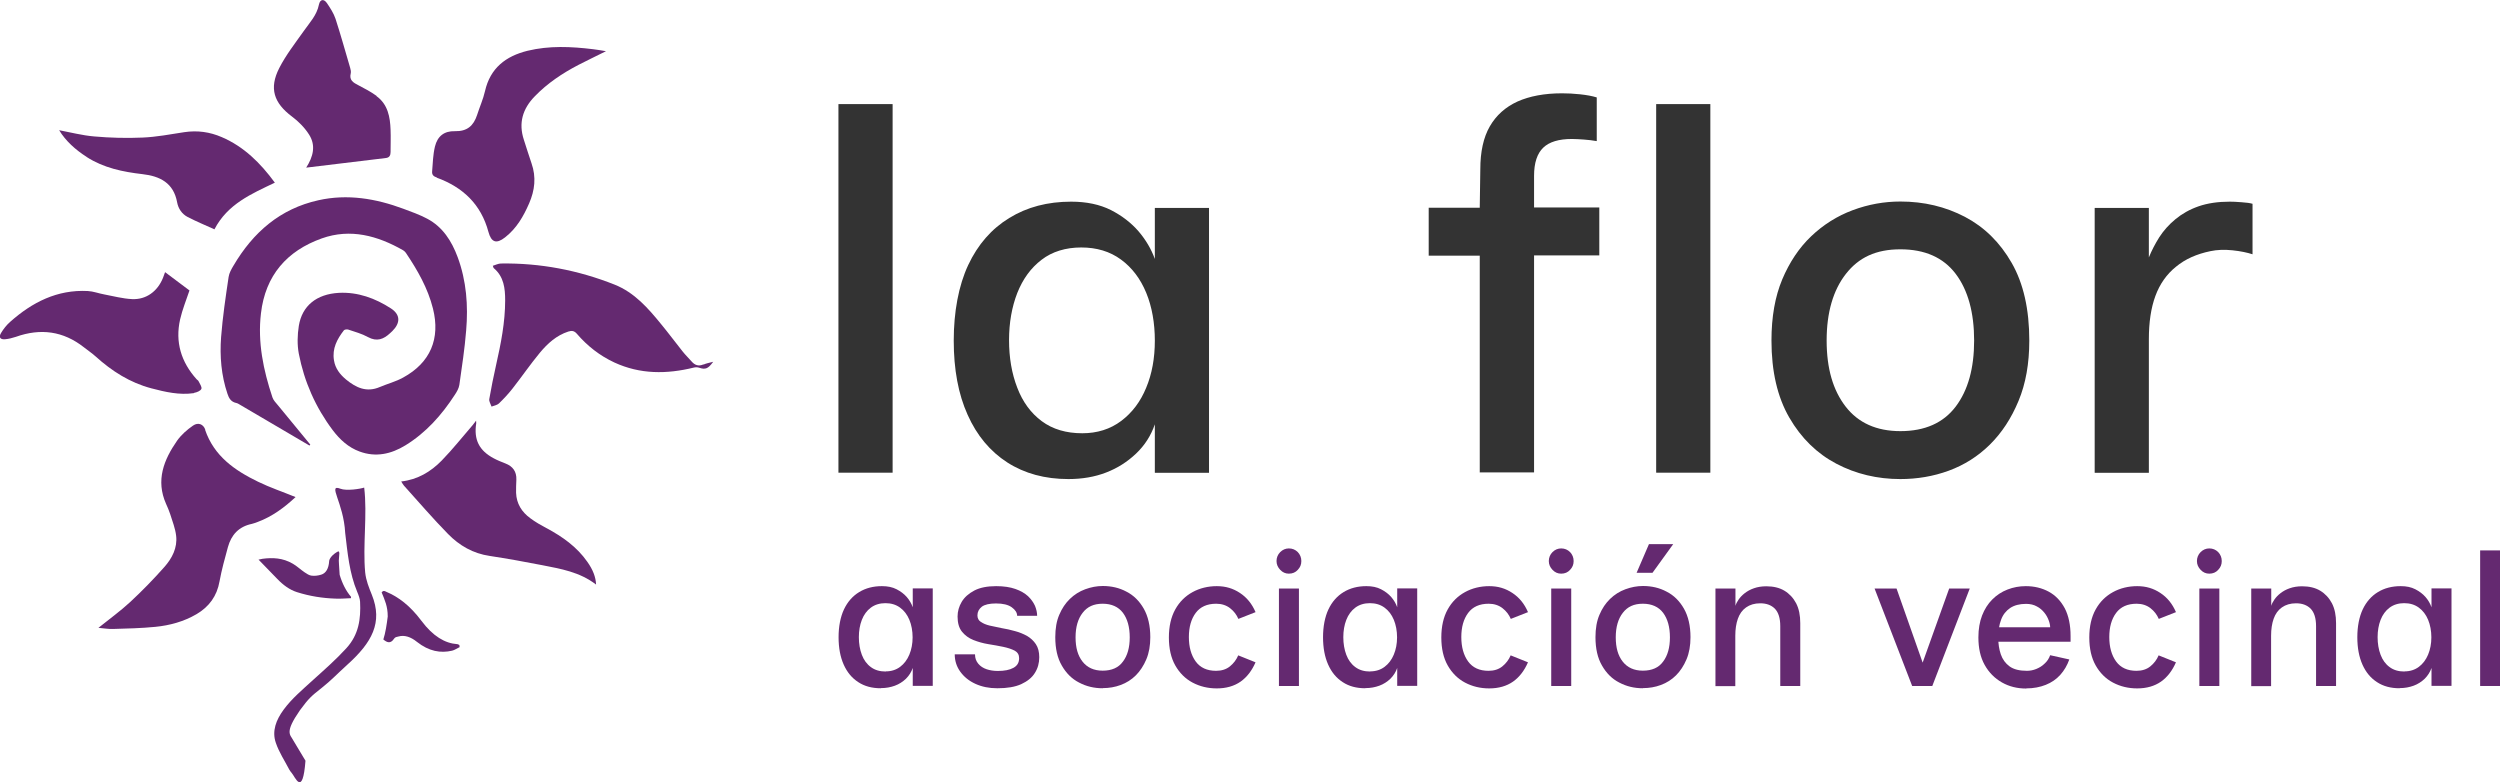 <?xml version="1.0" encoding="UTF-8"?> <svg xmlns="http://www.w3.org/2000/svg" id="Capa_1" data-name="Capa 1" viewBox="0 0 176.28 55.15"><defs><style> .cls-1 { fill: #333; } .cls-2 { fill: #642970; } </style></defs><g><path class="cls-2" d="M21.81,31.41c-1.62-.95-3.24-1.91-4.87-2.86-.1-.06-.19-.12-.3-.14-.35-.08-.5-.33-.6-.64-.44-1.3-.55-2.65-.45-4,.11-1.42,.32-2.83,.53-4.24,.04-.28,.2-.56,.35-.81,1.38-2.34,3.28-4,5.98-4.6,2.05-.46,4.05-.12,5.99,.6,.57,.21,1.15,.42,1.68,.7,1.1,.58,1.73,1.58,2.15,2.71,.62,1.67,.75,3.42,.6,5.17-.1,1.28-.3,2.56-.48,3.84-.04,.25-.18,.49-.32,.7-.92,1.42-2.03,2.67-3.48,3.56-1.01,.62-2.09,.86-3.23,.44-.8-.29-1.4-.85-1.9-1.51-1.21-1.61-2.01-3.42-2.39-5.39-.12-.63-.1-1.32,0-1.96,.23-1.42,1.25-2.24,2.82-2.33,1.34-.07,2.57,.38,3.68,1.1,.67,.44,.67,1.02,.1,1.59-.05,.05-.11,.1-.16,.15-.46,.43-.93,.62-1.56,.28-.43-.24-.92-.37-1.39-.53-.09-.03-.26-.01-.31,.05-.48,.62-.84,1.29-.7,2.12,.09,.57,.42,.99,.85,1.35,.71,.58,1.45,.93,2.38,.53,.54-.23,1.13-.38,1.65-.67,1.92-1.05,2.63-2.74,2.1-4.86-.36-1.44-1.09-2.71-1.91-3.93-.05-.07-.11-.13-.19-.18-1.8-1.03-3.72-1.56-5.74-.84-2.46,.88-3.98,2.61-4.29,5.29-.24,2.04,.17,4,.81,5.92,.07,.21,.25,.39,.4,.57,.75,.92,1.51,1.84,2.27,2.76-.02,.02-.03,.04-.05,.06Z"></path><path class="cls-2" d="M20.67,52.19c-.2-.4-.63-.51,.48-2.11,.63-.85,.78-.98,1.54-1.58,.68-.54,1.06-.96,1.81-1.64,1.72-1.55,2.51-2.96,1.72-4.92-.21-.52-.41-1.01-.47-1.57-.18-1.93,.16-4.07-.07-5.99-.26,.09-1.25,.25-1.68,.08-.93-.36,.23,.97,.34,3.12,.17,1.41,.29,2.82,.85,4.16,.09,.21,.19,.48,.2,.69,.06,1.21-.09,2.32-.97,3.28-.72,.79-1.54,1.51-2.35,2.24-.73,.67-1.5,1.31-2.07,2.09-.53,.72-.84,1.51-.55,2.34,.22,.65,.62,1.26,.95,1.89,.04,.08,.11,.16,.15,.21,.26,.28,.79,1.77,.99-.84"></path><g><path class="cls-2" d="M14.48,30.31c-.14-.41-.51-.55-.87-.3-.42,.29-.83,.65-1.12,1.06-.94,1.35-1.52,2.8-.78,4.46,.11,.24,.21,.48,.29,.72,.16,.51,.36,1.01,.42,1.53,.1,.85-.29,1.59-.83,2.2-.76,.86-1.57,1.69-2.41,2.47-.69,.64-1.47,1.2-2.24,1.82,.36,.03,.69,.09,1.02,.08,1-.03,2.01-.05,3-.15,1.01-.1,2-.37,2.89-.89,.89-.52,1.45-1.28,1.63-2.32,.15-.81,.37-1.61,.59-2.41,.24-.87,.77-1.45,1.69-1.64,.14-.03,.28-.09,.42-.14,1.02-.38,1.88-1.02,2.66-1.75-.9-.37-1.8-.67-2.64-1.08-1.65-.8-3.11-1.81-3.74-3.67Z"></path><path class="cls-2" d="M49.61,25.69c-.35,.16-.62,.06-.85-.21-.2-.23-.43-.45-.62-.69-.51-.64-1-1.3-1.52-1.93-.92-1.13-1.88-2.23-3.28-2.79-2.57-1.02-5.24-1.53-8.01-1.49-.19,0-.38,.1-.58,.16,.04,.1,.04,.15,.07,.17,.71,.6,.8,1.42,.8,2.27,0,1.55-.3,3.05-.64,4.56-.18,.8-.34,1.6-.48,2.4-.03,.16,.1,.35,.16,.53,.18-.07,.39-.1,.52-.22,.34-.33,.66-.67,.95-1.04,.66-.84,1.26-1.72,1.94-2.54,.54-.65,1.17-1.22,2-1.49,.25-.08,.42-.06,.61,.16,.74,.86,1.61,1.54,2.64,2.02,1.82,.84,3.69,.83,5.6,.36,.12-.03,.26-.03,.38,.01,.43,.14,.62,.09,.99-.42-.29,.08-.5,.11-.69,.2Z"></path><path class="cls-2" d="M30.8,12.53c1.84,.67,3.12,1.88,3.64,3.82,.2,.74,.56,.87,1.17,.39,.81-.63,1.3-1.48,1.7-2.4,.4-.92,.51-1.85,.17-2.82-.19-.55-.36-1.11-.54-1.66-.39-1.18-.09-2.19,.77-3.07,.89-.92,1.94-1.62,3.07-2.21,.61-.32,1.24-.61,1.95-.97-.37-.06-.64-.11-.91-.14-1.55-.19-3.09-.26-4.62,.11-1.54,.38-2.63,1.22-3,2.84-.13,.58-.38,1.12-.56,1.69-.25,.76-.7,1.16-1.56,1.14-.76-.02-1.23,.35-1.41,1.08-.14,.57-.15,1.17-.2,1.76-.02,.24,.1,.35,.34,.43Z"></path><path class="cls-2" d="M13.69,27.7c.19-.03,.45-.14,.51-.28,.05-.13-.11-.36-.2-.54-.02-.05-.09-.09-.13-.13-1.1-1.22-1.53-2.63-1.17-4.23,.16-.7,.44-1.38,.66-2.04-.55-.41-1.12-.84-1.72-1.29-.05,.13-.1,.27-.15,.41-.38,.94-1.18,1.54-2.18,1.49-.66-.03-1.31-.21-1.96-.33-.39-.07-.77-.22-1.16-.24-2.15-.11-3.92,.79-5.48,2.18-.25,.22-.46,.49-.63,.77-.19,.31-.07,.48,.28,.45,.26-.02,.51-.09,.76-.17,1.74-.62,3.34-.41,4.8,.74,.27,.21,.56,.41,.82,.64,1.15,1.04,2.42,1.85,3.93,2.25,.99,.26,1.98,.49,3,.34Z"></path><path class="cls-2" d="M38.53,37.24c-.39-.21-.78-.43-1.14-.7-.6-.44-.97-1.02-1-1.79,0-.31,0-.62,.02-.93,.02-.57-.25-.94-.77-1.14-.28-.11-.56-.22-.82-.36-1.04-.55-1.42-1.32-1.24-2.48,0-.04,0-.08-.01-.18-.1,.14-.16,.22-.22,.29-.73,.84-1.42,1.72-2.2,2.52-.77,.79-1.7,1.35-2.86,1.48,.08,.13,.13,.22,.19,.29,1.03,1.14,2.03,2.31,3.11,3.41,.8,.82,1.77,1.38,2.94,1.55,1.24,.19,2.47,.41,3.69,.65,1.32,.26,2.66,.48,3.81,1.37-.02-.52-.22-1.05-.62-1.61-.74-1.06-1.76-1.77-2.87-2.37Z"></path><path class="cls-2" d="M26.55,6.76c-.4-.29-.84-.52-1.28-.75-.35-.18-.66-.35-.54-.83,.03-.12,0-.27-.04-.4-.34-1.15-.66-2.31-1.03-3.45-.13-.39-.37-.76-.6-1.1-.22-.33-.49-.29-.57,.09-.15,.76-.66,1.28-1.08,1.88-.6,.85-1.25,1.68-1.72,2.6-.73,1.43-.38,2.46,.9,3.42,.47,.35,.9,.79,1.21,1.28,.48,.76,.29,1.54-.21,2.32,1.92-.23,3.78-.46,5.63-.68,.24-.03,.32-.19,.32-.42,0-.52,.02-1.04,0-1.56-.03-.91-.19-1.8-.99-2.38Z"></path><path class="cls-2" d="M6.11,11.07c1.2,.77,2.55,1.05,3.94,1.21,1.22,.14,2.19,.61,2.44,1.99,.08,.44,.34,.82,.74,1.03,.62,.32,1.27,.59,1.89,.87,.93-1.79,2.61-2.5,4.26-3.29-1.02-1.39-2.18-2.54-3.74-3.21-.85-.37-1.73-.49-2.65-.35-.98,.15-1.96,.34-2.94,.38-1.13,.05-2.28,.02-3.41-.08-.84-.07-1.67-.29-2.47-.44,.46,.76,1.15,1.38,1.95,1.89Z"></path></g><path class="cls-2" d="M24.74,42.18c-.36,.01-.72,.05-1.09,.03-.9-.03-1.81-.17-2.72-.46-.5-.16-.96-.49-1.39-.94-.42-.43-.85-.87-1.31-1.35,.11-.02,.2-.04,.29-.06,.7-.09,1.41-.07,2.13,.35,.28,.16,.54,.41,.82,.6,.16,.11,.33,.22,.49,.24,.23,.03,.47,0,.69-.07,.33-.1,.53-.43,.56-.96,.01-.15,.2-.46,.65-.69,.1,.09,.07,.07,.03,.66,.02,.58,0-.1,.06,1q.28,.94,.8,1.55s0,.07,0,.1Z"></path><path class="cls-2" d="M32.41,45.63c-.18,.08-.35,.21-.53,.25-.81,.19-1.63,.05-2.48-.62-.43-.35-.88-.5-1.3-.38-.11,.03-.23,.03-.31,.15-.26,.4-.52,.26-.76,.06,.15-.46,.24-1.06,.31-1.62,0-.71-.2-1.14-.43-1.7,.14-.18,.25-.07,.33-.04,.86,.36,1.68,.98,2.48,2.05,.81,1.08,1.65,1.58,2.52,1.64,.05,0,.1,.04,.15,.06,0,.05,.01,.1,.02,.15Z"></path></g><g><g><path class="cls-2" d="M62.1,48.53c-.61,0-1.14-.14-1.58-.43-.45-.29-.79-.7-1.03-1.24-.24-.54-.36-1.18-.36-1.93s.13-1.43,.38-1.96c.25-.53,.61-.94,1.07-1.22,.46-.28,.99-.42,1.61-.42,.4,0,.74,.07,1.03,.22,.29,.15,.53,.33,.72,.55s.33,.46,.42,.72v-1.33h1.41v6.87h-1.41v-1.26c-.1,.29-.26,.54-.48,.76-.22,.21-.48,.38-.78,.49-.3,.11-.62,.17-.98,.17Zm.36-1.19c.39,0,.73-.11,1.01-.32,.28-.21,.5-.5,.65-.86,.15-.36,.23-.77,.23-1.22s-.08-.88-.23-1.24c-.15-.36-.37-.65-.66-.86-.29-.21-.63-.31-1.03-.31s-.75,.11-1.03,.32c-.28,.21-.49,.5-.63,.86-.14,.36-.21,.77-.21,1.22s.07,.87,.21,1.24c.14,.37,.35,.66,.64,.87,.28,.21,.63,.31,1.05,.31Z"></path><path class="cls-2" d="M70.31,48.53c-.56,0-1.07-.1-1.53-.31-.46-.21-.81-.5-1.07-.86-.26-.36-.39-.77-.39-1.22h1.43c0,.27,.08,.48,.23,.66,.15,.18,.35,.31,.59,.39,.24,.08,.5,.12,.79,.12,.46,0,.83-.07,1.1-.22,.27-.15,.4-.37,.4-.68,0-.24-.1-.41-.31-.53-.21-.11-.48-.2-.81-.27s-.68-.13-1.05-.19c-.37-.06-.72-.16-1.05-.29-.33-.13-.6-.33-.81-.59-.21-.26-.31-.62-.31-1.07,0-.36,.1-.71,.29-1.03,.19-.32,.49-.59,.89-.8,.4-.21,.92-.31,1.54-.31,.54,0,.99,.07,1.36,.2,.37,.13,.66,.3,.89,.51,.22,.21,.38,.44,.49,.68,.1,.25,.15,.48,.15,.7h-1.41c0-.22-.13-.42-.38-.6-.25-.18-.62-.27-1.11-.27-.46,0-.8,.08-1,.23-.2,.16-.31,.36-.31,.61,0,.2,.08,.36,.24,.46,.16,.11,.37,.2,.62,.26,.25,.06,.54,.12,.85,.18,.31,.05,.63,.12,.94,.21,.31,.08,.59,.2,.85,.34,.25,.15,.46,.34,.62,.58,.16,.24,.24,.55,.24,.92,0,.41-.1,.78-.31,1.11-.2,.33-.53,.59-.96,.79-.44,.2-1,.29-1.68,.29Z"></path><path class="cls-2" d="M77.75,48.53c-.6,0-1.15-.13-1.66-.4-.51-.26-.91-.66-1.22-1.2-.31-.53-.46-1.2-.46-2,0-.61,.09-1.14,.28-1.58,.19-.45,.44-.82,.75-1.12s.67-.53,1.08-.68c.41-.15,.82-.23,1.24-.23,.61,0,1.17,.13,1.67,.4,.51,.26,.91,.66,1.22,1.2,.3,.53,.46,1.2,.46,2.01,0,.59-.09,1.11-.28,1.56-.19,.45-.44,.83-.74,1.13s-.66,.53-1.07,.68c-.4,.15-.82,.22-1.26,.22Zm0-1.24c.64,0,1.12-.21,1.43-.64,.32-.42,.48-.99,.48-1.71s-.16-1.3-.48-1.73c-.32-.42-.8-.64-1.43-.64s-1.08,.21-1.41,.64c-.33,.42-.5,1-.5,1.73s.16,1.29,.49,1.71,.8,.64,1.42,.64Z"></path><path class="cls-2" d="M88.54,43.16l-1.22,.48c-.13-.3-.32-.55-.59-.76-.26-.2-.59-.31-.97-.31-.65,0-1.13,.22-1.45,.65-.32,.43-.48,1-.48,1.7s.16,1.28,.48,1.72,.8,.66,1.44,.66c.38,0,.71-.1,.97-.31,.26-.21,.46-.47,.59-.78l1.22,.49c-.25,.58-.6,1.04-1.05,1.36-.46,.32-1.02,.48-1.68,.48-.63,0-1.2-.14-1.71-.41-.51-.27-.92-.68-1.22-1.21-.3-.53-.45-1.19-.45-1.97s.15-1.44,.45-1.98c.3-.54,.71-.94,1.22-1.22,.51-.28,1.09-.42,1.71-.42s1.15,.16,1.63,.48c.49,.32,.85,.77,1.1,1.35Z"></path><path class="cls-2" d="M90.88,40.45c-.24,0-.44-.09-.61-.27-.17-.18-.26-.38-.26-.62s.09-.46,.26-.63,.38-.26,.61-.26c.25,0,.46,.09,.63,.26,.16,.17,.25,.38,.25,.63s-.08,.44-.25,.62c-.16,.18-.37,.27-.63,.27Zm-.7,7.92v-6.87h1.41v6.87h-1.41Z"></path><path class="cls-2" d="M96.26,48.53c-.61,0-1.14-.14-1.58-.43-.45-.29-.79-.7-1.03-1.24-.24-.54-.36-1.18-.36-1.93s.13-1.43,.38-1.96c.25-.53,.61-.94,1.07-1.22,.46-.28,.99-.42,1.61-.42,.4,0,.74,.07,1.03,.22,.29,.15,.53,.33,.72,.55s.33,.46,.42,.72v-1.33h1.41v6.87h-1.41v-1.26c-.1,.29-.26,.54-.48,.76-.22,.21-.48,.38-.78,.49-.3,.11-.62,.17-.98,.17Zm.36-1.19c.39,0,.73-.11,1.01-.32,.28-.21,.5-.5,.65-.86,.15-.36,.23-.77,.23-1.22s-.08-.88-.23-1.24c-.15-.36-.37-.65-.66-.86-.29-.21-.63-.31-1.03-.31s-.75,.11-1.03,.32c-.28,.21-.49,.5-.63,.86-.14,.36-.21,.77-.21,1.22s.07,.87,.21,1.24c.14,.37,.35,.66,.64,.87,.28,.21,.63,.31,1.05,.31Z"></path><path class="cls-2" d="M107.75,43.16l-1.22,.48c-.13-.3-.32-.55-.59-.76-.26-.2-.59-.31-.97-.31-.65,0-1.13,.22-1.45,.65-.32,.43-.48,1-.48,1.7s.16,1.28,.48,1.72,.8,.66,1.44,.66c.38,0,.71-.1,.97-.31,.26-.21,.46-.47,.59-.78l1.22,.49c-.25,.58-.6,1.04-1.05,1.36-.46,.32-1.02,.48-1.68,.48-.63,0-1.2-.14-1.71-.41-.51-.27-.92-.68-1.22-1.21-.3-.53-.45-1.19-.45-1.97s.15-1.44,.45-1.98c.3-.54,.71-.94,1.22-1.22,.51-.28,1.09-.42,1.71-.42s1.15,.16,1.63,.48c.49,.32,.85,.77,1.1,1.35Z"></path><path class="cls-2" d="M110.08,40.45c-.24,0-.44-.09-.61-.27-.17-.18-.26-.38-.26-.62s.09-.46,.26-.63,.38-.26,.61-.26c.25,0,.46,.09,.63,.26,.16,.17,.25,.38,.25,.63s-.08,.44-.25,.62c-.16,.18-.37,.27-.63,.27Zm-.7,7.92v-6.87h1.41v6.87h-1.41Z"></path><path class="cls-2" d="M115.84,48.53c-.6,0-1.15-.13-1.66-.4-.51-.26-.91-.66-1.22-1.2-.31-.53-.46-1.2-.46-2,0-.61,.09-1.14,.28-1.58,.19-.45,.44-.82,.75-1.12s.67-.53,1.08-.68c.41-.15,.82-.23,1.24-.23,.61,0,1.17,.13,1.67,.4,.51,.26,.91,.66,1.22,1.2,.3,.53,.46,1.2,.46,2.01,0,.59-.09,1.11-.28,1.56-.19,.45-.44,.83-.74,1.13s-.66,.53-1.07,.68c-.4,.15-.82,.22-1.26,.22Zm0-1.24c.64,0,1.12-.21,1.43-.64,.32-.42,.48-.99,.48-1.71s-.16-1.3-.48-1.73c-.32-.42-.8-.64-1.43-.64s-1.08,.21-1.41,.64c-.33,.42-.5,1-.5,1.73s.16,1.29,.49,1.71,.8,.64,1.42,.64Zm.68-6.9h-1.12l.87-2.02h1.71l-1.46,2.02Z"></path><path class="cls-2" d="M120.96,48.37v-6.87h1.41v1.22c.04-.14,.11-.28,.22-.44,.11-.16,.25-.31,.43-.45s.39-.26,.65-.35c.25-.09,.55-.14,.87-.14,.5,0,.93,.1,1.28,.31s.63,.51,.83,.89c.2,.39,.29,.85,.29,1.4v4.43h-1.41v-4.22c0-.56-.13-.97-.38-1.23-.25-.25-.59-.38-1.03-.38-.4,0-.73,.1-1,.29s-.46,.46-.58,.8c-.12,.34-.18,.74-.18,1.2v3.55h-1.41Z"></path><path class="cls-2" d="M132.17,41.5h1.56l2.42,6.87h-1.32l-2.65-6.87Zm6.72,0l-2.64,6.87h-1.27l2.46-6.87h1.45Z"></path><path class="cls-2" d="M142.87,48.55c-.63,0-1.2-.14-1.71-.43-.51-.29-.92-.7-1.22-1.24-.3-.54-.44-1.18-.44-1.94,0-.58,.09-1.1,.26-1.54,.17-.44,.41-.82,.72-1.13s.66-.54,1.07-.7c.41-.16,.84-.24,1.29-.24,.6,0,1.14,.13,1.62,.39,.48,.26,.85,.65,1.13,1.17,.27,.52,.41,1.18,.41,1.96v.4h-5.29v-1.02h3.85c0-.13-.03-.29-.1-.48-.07-.19-.17-.38-.31-.55s-.31-.33-.53-.44c-.21-.12-.47-.18-.76-.18-.46,0-.83,.1-1.12,.29-.29,.2-.51,.47-.64,.83-.14,.36-.2,.78-.2,1.27,0,.43,.06,.82,.18,1.17s.33,.64,.62,.85c.29,.21,.7,.31,1.22,.31,.22,0,.44-.04,.66-.13,.22-.09,.42-.21,.59-.38,.18-.16,.31-.36,.39-.59l1.35,.3c-.15,.42-.36,.78-.64,1.09-.28,.31-.62,.54-1.02,.7-.4,.16-.86,.25-1.37,.25Z"></path><path class="cls-2" d="M153.44,43.16l-1.22,.48c-.13-.3-.32-.55-.59-.76-.26-.2-.59-.31-.97-.31-.65,0-1.13,.22-1.45,.65-.32,.43-.48,1-.48,1.7s.16,1.28,.48,1.72,.8,.66,1.44,.66c.38,0,.71-.1,.97-.31,.26-.21,.46-.47,.59-.78l1.22,.49c-.25,.58-.6,1.04-1.05,1.36-.46,.32-1.02,.48-1.68,.48-.63,0-1.2-.14-1.71-.41-.51-.27-.92-.68-1.22-1.21-.3-.53-.45-1.19-.45-1.97s.15-1.44,.45-1.98c.3-.54,.71-.94,1.22-1.22,.51-.28,1.09-.42,1.71-.42s1.15,.16,1.63,.48c.49,.32,.85,.77,1.1,1.35Z"></path><path class="cls-2" d="M155.78,40.45c-.24,0-.44-.09-.61-.27-.17-.18-.26-.38-.26-.62s.09-.46,.26-.63,.38-.26,.61-.26c.25,0,.46,.09,.63,.26,.16,.17,.25,.38,.25,.63s-.08,.44-.25,.62c-.16,.18-.37,.27-.63,.27Zm-.7,7.92v-6.87h1.41v6.87h-1.41Z"></path><path class="cls-2" d="M158.74,48.37v-6.87h1.41v1.22c.04-.14,.11-.28,.22-.44,.11-.16,.25-.31,.43-.45s.39-.26,.65-.35c.25-.09,.55-.14,.87-.14,.5,0,.93,.1,1.28,.31s.63,.51,.83,.89c.2,.39,.29,.85,.29,1.4v4.43h-1.41v-4.22c0-.56-.13-.97-.38-1.23-.25-.25-.59-.38-1.03-.38-.4,0-.73,.1-1,.29s-.46,.46-.58,.8c-.12,.34-.18,.74-.18,1.2v3.55h-1.41Z"></path><path class="cls-2" d="M169.19,48.53c-.61,0-1.14-.14-1.58-.43-.45-.29-.79-.7-1.03-1.24-.24-.54-.36-1.18-.36-1.93s.13-1.43,.38-1.96c.25-.53,.61-.94,1.07-1.22,.46-.28,.99-.42,1.61-.42,.4,0,.74,.07,1.03,.22,.29,.15,.53,.33,.72,.55s.33,.46,.42,.72v-1.33h1.41v6.87h-1.41v-1.26c-.1,.29-.26,.54-.48,.76-.22,.21-.48,.38-.78,.49-.3,.11-.62,.17-.98,.17Zm.36-1.19c.39,0,.73-.11,1.01-.32,.28-.21,.5-.5,.65-.86,.15-.36,.23-.77,.23-1.22s-.08-.88-.23-1.24c-.15-.36-.37-.65-.66-.86-.29-.21-.63-.31-1.03-.31s-.75,.11-1.03,.32c-.28,.21-.49,.5-.63,.86-.14,.36-.21,.77-.21,1.22s.07,.87,.21,1.24c.14,.37,.35,.66,.64,.87,.28,.21,.63,.31,1.05,.31Z"></path><path class="cls-2" d="M174.88,48.37v-9.56h1.41v9.56h-1.41Z"></path></g><g><path class="cls-1" d="M59.12,33.33V7.34h3.82v25.99h-3.82Z"></path><path class="cls-1" d="M75.34,33.78c-1.66,0-3.09-.39-4.31-1.17-1.21-.78-2.15-1.9-2.8-3.36-.66-1.46-.98-3.21-.98-5.23s.34-3.88,1.02-5.33c.68-1.45,1.65-2.56,2.9-3.32,1.25-.77,2.7-1.15,4.36-1.15,1.09,0,2.02,.2,2.8,.59,.78,.4,1.43,.9,1.95,1.5,.52,.61,.9,1.26,1.15,1.95v-3.6h3.82v18.68h-3.82v-3.42c-.27,.79-.71,1.48-1.32,2.06-.61,.58-1.31,1.03-2.12,1.34-.8,.31-1.69,.46-2.65,.46Zm.97-3.23c1.06,0,1.98-.29,2.75-.87,.77-.58,1.36-1.36,1.76-2.34,.41-.98,.61-2.09,.61-3.32s-.2-2.39-.61-3.38c-.41-.99-1-1.77-1.78-2.34-.78-.57-1.71-.85-2.8-.85s-2.05,.29-2.8,.87c-.76,.58-1.32,1.36-1.71,2.34-.38,.98-.58,2.09-.58,3.32s.19,2.36,.58,3.36c.38,1,.96,1.79,1.73,2.36,.77,.57,1.72,.85,2.86,.85Z"></path><path class="cls-1" d="M104.34,33.33v-15.3h-3.6v-3.38h3.6l.04-2.71c0-1.24,.22-2.25,.67-3.03,.45-.78,1.1-1.36,1.95-1.75,.85-.38,1.9-.58,3.14-.58,.4,0,.82,.02,1.28,.07,.46,.05,.85,.12,1.17,.22v3.08c-.3-.05-.6-.09-.91-.11-.31-.02-.59-.04-.84-.04-.92,0-1.59,.2-2.02,.61-.43,.41-.65,1.07-.65,1.99v2.23h4.6v3.38h-4.6v15.3h-3.82Z"></path><path class="cls-1" d="M116.78,33.33V7.34h3.82v25.99h-3.82Z"></path><path class="cls-1" d="M134,33.78c-1.63,0-3.14-.36-4.51-1.08-1.37-.72-2.48-1.8-3.32-3.25-.84-1.45-1.26-3.26-1.26-5.44,0-1.66,.25-3.09,.76-4.31,.51-1.21,1.19-2.23,2.04-3.04s1.83-1.43,2.93-1.84c1.1-.41,2.22-.61,3.36-.61,1.66,0,3.17,.36,4.55,1.08,1.37,.72,2.47,1.8,3.3,3.25,.83,1.45,1.24,3.27,1.24,5.48,0,1.61-.25,3.03-.76,4.25-.51,1.23-1.18,2.25-2.02,3.08-.84,.83-1.81,1.44-2.9,1.84-1.09,.4-2.23,.59-3.42,.59Zm0-3.38c1.73,0,3.03-.58,3.9-1.73,.87-1.15,1.3-2.7,1.3-4.66s-.43-3.55-1.3-4.7c-.87-1.15-2.17-1.73-3.9-1.73s-2.94,.58-3.84,1.73c-.9,1.15-1.36,2.72-1.36,4.7s.45,3.51,1.34,4.66c.89,1.15,2.18,1.73,3.86,1.73Z"></path><path class="cls-1" d="M147.7,33.33V14.66h3.82v3.49c.2-.49,.45-.97,.74-1.43,.3-.46,.67-.88,1.13-1.26,.46-.38,1-.69,1.63-.91,.63-.22,1.37-.33,2.21-.33,.2,0,.47,.01,.82,.04,.35,.02,.61,.06,.78,.11v3.56c-.37-.12-.84-.22-1.41-.28-.57-.06-1.09-.04-1.56,.06-.97,.2-1.78,.56-2.43,1.1-.66,.53-1.14,1.22-1.45,2.06-.31,.84-.46,1.86-.46,3.04v9.43h-3.82Z"></path></g></g></svg> 